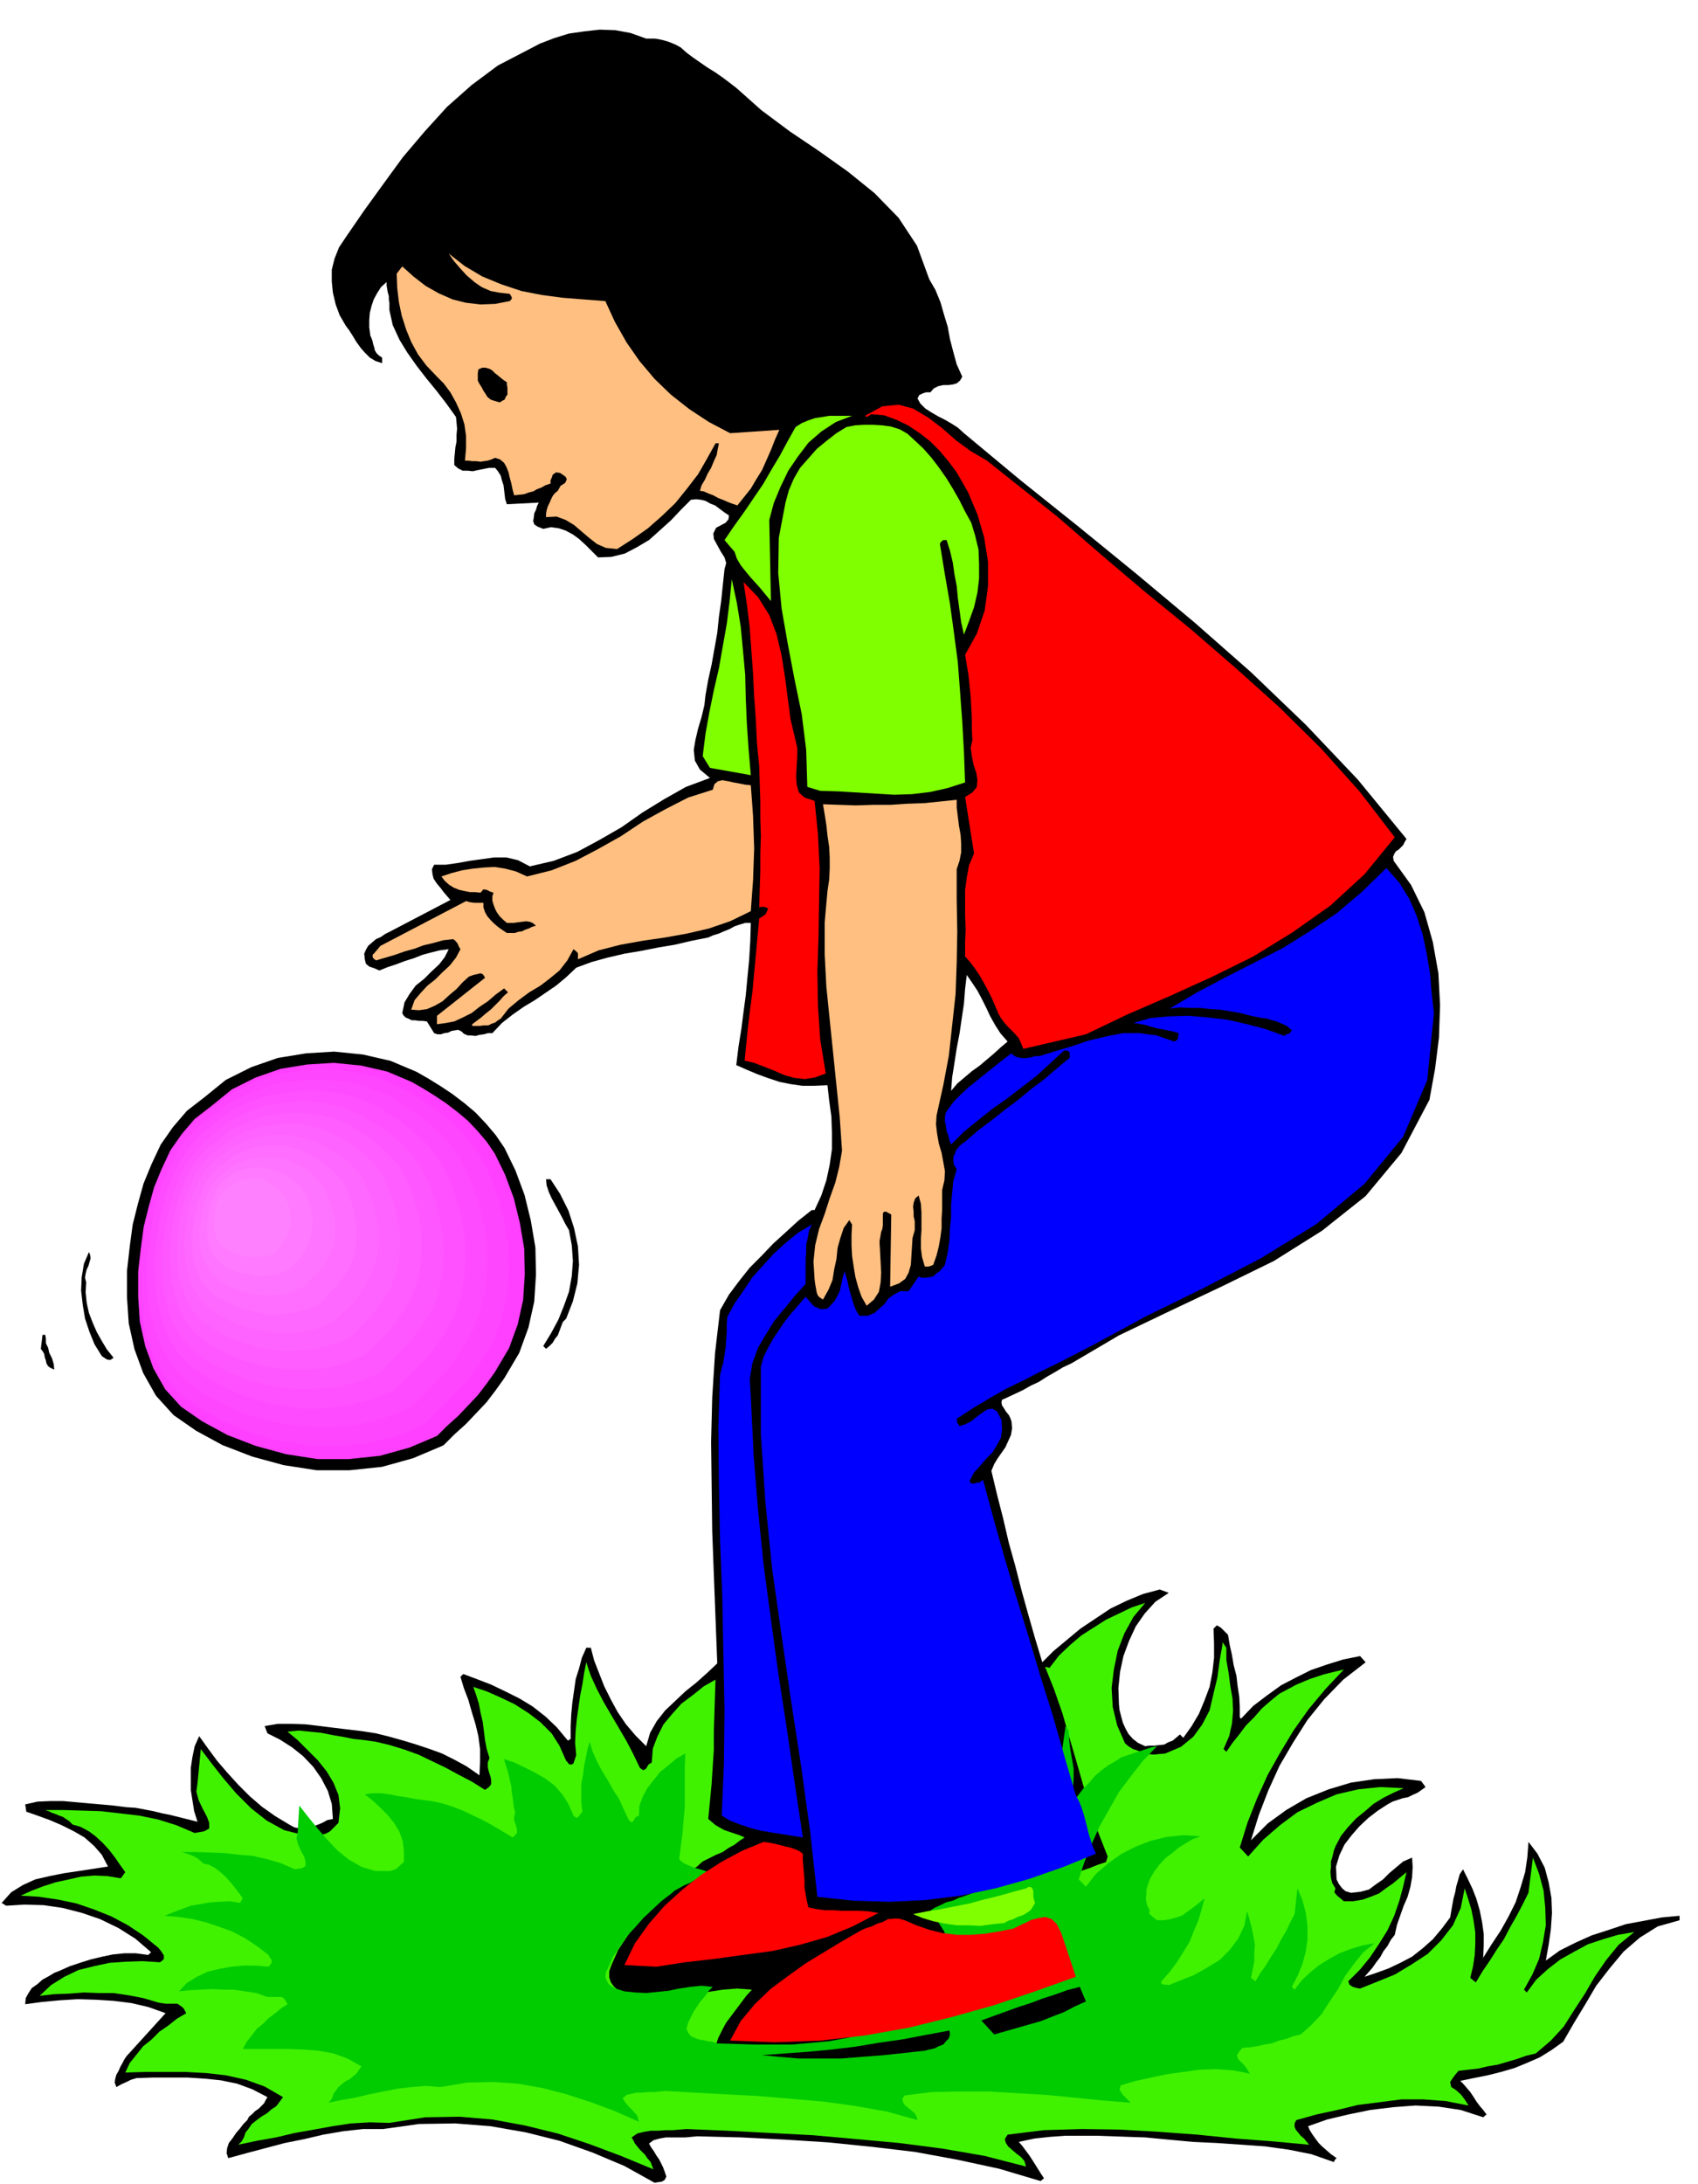 <svg xmlns="http://www.w3.org/2000/svg" width="490.455" height="630.495" fill-rule="evenodd" stroke-linecap="round" preserveAspectRatio="none" viewBox="0 0 3035 3902"><style>.brush1{fill:#000}.pen1{stroke:none}.brush2{fill:#ffbf80}.brush3{fill:red}.brush4{fill:#80ff00}.pen3{stroke:none}.brush17{fill:#00f}</style><path d="m2763 3503 5-28 4-28 2-29-1-27-5-28-7-26-13-25-16-21-2 27-4 27-8 27-9 27-13 26-14 25-16 24-15 24 1-22v-21l-3-21-4-20-6-21-7-18-9-19-8-16-6 9-3 11-3 10-2 11-3 11-2 11-2 11-2 12-15 20-16 19-18 16-19 15-21 11-21 10-22 8-21 7 7-8 7-8 7-10 7-9 6-11 7-9 6-11 7-9 4-18 6-17 6-17 7-16 5-18 3-17 1-18-1-17-16 7-12 10-13 11-11 11-13 9-12 9-15 4-17 2-10-3-6-5-6-8-4-8-1-23 6-20 9-19 13-17 14-16 16-15 17-13 17-11 9-5 9-3 9-3 10-2 8-4 9-4 7-5 7-5-8-11-42-5-42 2-41 6-40 12-40 16-36 21-33 24-30 30 14-45 17-44 20-44 24-41 26-41 30-37 34-35 40-31-10-11-30 6-29 9-29 10-26 13-27 14-25 18-25 19-22 23-2-3v-19l-1-18-3-19-2-18-5-19-3-18-4-18-3-18-7-7-6-6-7-4-6 6 1 26v26l-3 26-5 26-9 24-10 24-13 22-15 21-6-6-7 6-6 5-8 3-7 4-9 1-9 1h-9l-7 1-13-6-9-7-8-9-5-9-5-11-3-11-3-12-1-10-1-29 3-29 6-28 10-27 12-26 16-23 19-21 24-16-16-6-30 8-29 12-29 14-27 18-27 18-24 20-24 20-20 20-13-43-12-42-12-43-11-43-12-43-10-43-11-43-10-42 5-12 6-10 7-10 7-10 5-11 5-11 2-12-1-12-2-6-3-6-5-6-3-5-4-6-1-5 1-5 7-3 15-7 15-7 14-8 15-7 14-9 14-8 15-9 15-7 85-50 92-44 93-44 92-45 86-54 78-62 64-77 50-95 10-55 7-56 2-58-3-57-10-56-15-53-24-49-31-43-1-7 2-5 3-5 5-3 4-4 4-4 3-6 3-5-87-106-93-98-98-94-100-88-104-87-103-84-105-84-101-84-11-10-11-7-12-7-12-6-12-7-11-7-9-9-5-9 3-6 6-3 6-2h8l6-7 8-4 9-2h9l8-1 7-2 6-5 4-7-10-22-6-22-6-23-4-22-7-23-6-21-9-22-11-19-22-60-33-50-43-44-47-38-52-37-52-35-51-38-45-40-13-10-12-9-13-9-13-8-13-9-13-9-12-9-10-9-9-5-7-3-8-3-7-2-9-2-7-1h-15l-28-10-27-5-28-1-27 3-28 4-26 8-26 10-23 12-52 27-47 35-44 39-40 44-39 46-35 48-34 47-33 48-12 18-8 20-5 20v21l2 20 5 21 7 19 11 19 6 8 7 11 6 10 8 11 7 8 9 9 10 6 12 4v-10l-6-4-4-4-3-5-1-5-2-6-1-5-2-6-2-4-2-15v-13l1-13 3-12 4-12 6-11 7-11 10-9v6l1 6 1 6 2 7v6l1 6v13l6 27 12 26 14 23 17 24 17 22 18 22 17 22 18 25 1 10 1 11-1 11v12l-2 10-1 11-1 10v11l7 6 8 4h9l9 1 9-2 10-2 10-2h11l5 6 5 8 2 8 3 9 1 8 1 9 1 8 3 9 57-3-3 6-2 7-3 6-1 8-1 6 2 6 6 4 10 4 14-3 14 2 12 4 13 7 11 8 12 11 11 11 11 11 24-1 24-6 21-11 22-13 19-17 20-18 18-19 18-18 9-1 9 1 8 2 9 5 8 3 8 6 8 6 9 6-1 7-5 6-17 9-5 10 1 10 6 11 6 11 7 11 3 10-3 11-3 28-3 29-4 28-3 29-5 28-5 28-6 27-5 28-2 18-5 21-6 20-5 21-3 18 2 19 9 16 18 15-43 16-39 22-39 24-37 26-40 23-39 21-42 16-43 10-21-11-21-5h-22l-21 3-22 3-22 4-21 3h-21l-4 8 1 9 2 8 6 9 6 7 6 8 6 7 6 7-109 57-8 4-7 5-9 4-7 6-7 6-4 7-3 7 1 10 2 8 6 5 9 3 9 4 15-6 15-5 16-6 16-5 15-6 15-4 16-4 16-2-7 14-10 13-14 13-13 13-15 12-11 15-9 15-4 19 2 4 4 4 5 2 6 3h6l7 1h6l8 1 13 21 6 2h6l6-2 7-1 6-3 6-1 6-1 6 3 4 4 7 3h6l8 1 7-2 8-1 7-2h8l17-18 19-15 20-14 20-12 19-13 19-13 18-15 18-17 27-10 29-8 30-7 30-5 30-6 30-5 30-7 30-6 9-4 10-3 9-4 10-4 9-5 9-3 10-3h10l-1 33-2 33-3 31-3 32-4 30-4 31-5 31-4 33 18 8 19 8 19 7 21 7 20 4 21 3h22l23-1 3 27 4 29 1 29v29l-4 28-6 28-9 27-12 26h-5l-24 19-23 21-22 20-21 22-21 21-19 24-18 24-16 28-9 77-5 79-2 79 1 81 1 79 3 80 3 78 3 78-18 17-19 17-20 16-18 17-18 17-15 19-12 21-7 24-19-19-17-20-15-22-12-22-12-24-9-23-9-23-6-23h-8l-8 18-5 19-6 19-3 21-3 21-2 21-1 21v23l-5 3-20-24-20-19-23-18-23-14-26-13-25-12-26-10-24-9-5 5 6 20 8 21 6 21 7 23 5 21 3 23v23l-1 24-23-16-22-12-22-11-22-8-24-8-23-7-25-7-24-6-26-4-25-3-25-3-24-3-25-3-25-1h-25l-24 4 5 13 22 11 22 14 20 16 18 19 14 20 12 23 7 23 2 27-10 2-9 5-10 4-10 4-10 2h-10l-10-2-9-5-25-15-24-17-22-19-20-20-20-22-18-21-17-23-15-21-8 18-4 19-3 20v39l3 19 3 19 6 19-16-4-16-4-16-4-15-3-16-4-16-3-16-3-16-1-24-3-22-2-23-2-22-2-23-2H90l-23 1-22 5 1 6 1 7 20 7 22 8 21 9 22 11 19 11 17 15 14 16 11 21-26 4-26 4-27 4-25 5-26 6-22 10-21 13-17 19 8 5 33-2 34 1 34 5 35 9 32 11 33 16 30 19 28 24-5 5-22-3h-21l-20 2-19 4-21 5-19 6-18 6-18 8-10 4-10 6-11 6-9 8-10 7-6 9-5 9-1 11 30-4 32-3 32-2 33 1 31 2 32 4 30 7 31 11-70 77-4 6-3 6-4 7-3 7-4 7-2 7-1 7 3 8 9-5 9-4 8-4 10-3 30-1h61l31 2 29 3 29 6 27 10 27 14-3 5-3 6-5 5-5 5-6 4-5 5-6 5-3 6-7 7-6 8-7 8-6 9-7 9-3 9-1 9 3 9 33-9 34-9 34-9 35-7 34-8 35-6 36-4h36l64-9 65-1 63 5 63 11 60 15 59 21 57 24 54 30 6-1 7-1 5-3 3-6-3-9-3-8-4-8-3-6-5-7-4-7-5-7-4-7 8-6 11-3 11-2h35l11-1 10-1 79 2 79 4 78 5 78 8 76 9 76 14 74 16 74 22 6-5-6-9-5-8-5-8-5-8-6-9-6-8-6-8-6-7 28-6 28-3 28-2h55l29 1 28 1 30 1 42 4 43 4 43 2 44 3 42 3 43 6 40 8 40 14 2-4 3-3-10-7-8-7-8-7-6-6-6-8-5-7-5-8-3-7 34-12 38-9 39-8 41-5 40-3 41 2 40 6 40 13 6-5-6-8-6-7-6-8-5-8-6-9-6-7-6-7-6-6 24-5 25-5 24-6 24-7 22-9 23-10 21-13 21-15 19-33 20-33 20-34 24-31 25-30 29-25 32-20 39-11v-8l-32 3-32 6-32 6-30 10-31 10-29 13-28 14-25 18zM1700 1949l2-25 4-25 4-26 5-26 4-27 4-27 2-26 3-25 9 13 10 15 8 15 8 16 7 15 9 16 9 14 13 15-12 10-12 11-13 11-13 11-14 10-13 11-13 11-11 13z" class="pen1 brush1"/><path d="m1432 266 57 30 50 39 42 46 37 52 29 55 23 59 18 60 14 60-14 8-14 7-16 4-15 4-16 3-15 5-15 6-12 10-13 1-12 3-12 2-12 3-13 1-13 1-13-1h-13l-1-7-2-3-4-1-3 3-9 4-9 2-23 12-23 12-25 8-25 5h-27l-25-3-26-8-23-13-23-21-22-21-22-21-21-21-21-24-18-24-17-27-12-30-14-28-13-28-15-28-15-27-17-28-18-27-20-27-20-25-9-5-9-4-10-2-9 3 2 6 5 5 5 4 6 5 5 3 6 4 5 4 5 6 13 17 13 19 13 18 13 21 12 20 12 21 11 21 12 21-10 4-9 3h-11l-10 1-12-2-12-1-12-1-10 1-33-7-32-10-31-13-29-15-29-19-26-21-25-24-23-26h-6l-4 5 10 17 11 19 11 18 13 19 12 17 15 17 15 14 19 14-21-3-20-4-20-7-19-9-19-12-16-14-14-17-11-19-4-7-2-7-2-8-1-6-3-7-3-5-5-4h-6l-4 8 1 9 3 9 5 10-10 1-8 5-7 6-6 10-6 9-4 10-4 9-4 9-4 11-2 14-1 13 1 15v14l2 14 3 14 3 14-11-13-8-13-7-14-5-14-5-16-2-16-1-17 1-16 4-15 6-14 7-14 9-12 9-13 10-12 10-11 12-10 30-55 36-51 41-49 47-44 49-39 54-32 55-26 59-15h56l53 12 49 21 48 28 45 32 45 35 44 35 46 34z" class="pen1 brush1"/><path d="m1399 673 20 3 22 4 22 2 23 1 22-1 23-3 20-5 21-7-4 5-6 5-9 3-8 3-11 1-9 2-9 2-8 3h-44l-41-5-38-11-35-17-33-22-30-25-28-28-24-29-14-21-13-20-12-21-10-21-9-22-6-22-3-24v-23l12 45 19 45 23 43 28 41 31 36 36 34 39 27 43 22zM652 533l1-13 4-13 3-13 5-12 5-12 7-12 7-11 9-10 10 12 2 12-6 11-9 11-13 11-11 12-10 12-4 15z" class="pen1 brush1"/><path d="m1082 538 17 37 21 37 23 33 27 32 29 28 33 26 35 23 38 20 88-6-8 18-7 18-8 18-8 18-10 16-10 17-12 15-12 15-9-3-8-3-9-4-8-3-9-5-8-3-9-4-7-1 3-10 6-10 5-11 6-10 5-12 5-11 2-11 2-10h-6l-15 27-16 28-20 26-21 26-24 23-25 22-27 19-28 18-20-2-16-7-14-11-13-11-14-12-15-9-16-6-19 1v-6l1-6 2-7 3-6 3-7 3-6 4-5 5-4 5-9 8-5 2-4 1-3-2-4-4-3-6-4-7-1-6 4-2 6-2 4v6l-9 3-7 4-8 3-7 4-8 2-8 3-9 1-9 1-3-11-2-10-3-11-2-9-4-10-4-7-7-6-9-3-7 3-6 2-7 1-6 1-8-1h-7l-7-1h-6l2-22v-22l-3-21-6-19-9-20-10-18-12-16-12-12-19-20-15-20-12-22-9-22-8-25-5-24-3-25-1-26 10-13 20 18 22 17 23 13 25 11 24 6 26 3 26-1 26-5 3-3 1-3-2-4-2-3-18-2-16-3-16-7-13-9-14-12-11-12-12-14-9-13 28 22 32 19 34 14 36 12 36 7 37 5 38 3 39 3z" class="pen1 brush2"/><path d="m1580 613-13 2h-12l-12-3-12-3-12-7-11-6-10-7-9-7 10 5 12 5 12 4 12 5 11 3 12 3 11 3 11 3zm-674 70v4l1 6v12l-3 4-2 5-4 2-5 3-10-3-6-2-6-5-3-5-4-6-3-6-4-6-3-6v-13l1-7 7-3h6l7 2 5 3 5 5 4 3 6 5 5 4 6 4z" class="pen1 brush1"/><path d="m1891 924 76 66 79 67 81 66 81 70 78 70 75 74 69 77 63 82-54 66-61 56-68 48-70 43-75 37-75 34-76 33-73 35-112 26-4-10-4-9-7-8-6-6-7-7-6-7-6-8-4-7-6-14-6-14-7-14-7-13-8-14-8-12-9-12-9-10v-25l1-24-1-24v-46l3-22 4-22 9-21-16-101 13-8 8-10 1-13-2-12-5-15-3-15-2-15 3-13-1-20v-19l-1-20-1-19-2-20-2-19-3-18-3-18 21-38 14-41 6-44v-43l-7-44-12-41-17-40-20-35-15-20-15-18-18-18-18-14-21-14-21-10-22-8-23-2-4 3-4 2-3-2 31-17 29-3 26 7 27 16 25 19 25 22 26 19 29 17 127 101z" class="pen1 brush3"/><path d="m1523 743-29 11-26 17-23 20-19 25-17 25-14 29-12 29-8 30 3 145-10-12-9-11-9-10-9-10-9-11-8-10-7-12-4-12-18-21 17-25 18-25 17-25 17-25 15-26 15-25 14-26 14-25 11-7 12-5 12-4 13-2 12-2h41z" class="pen1 brush4"/><path d="m1736 934 7 23 6 25 1 26v26l-3 25-6 26-9 25-9 24-5-22-3-22-3-22-2-21-4-21-3-21-5-21-6-19h-6l-4 3-2 4 1 6 8 49 9 52 7 51 7 53 4 53 4 54 3 54 2 54-31 10-31 7-33 4-32 1-33-2-33-2-33-2-33-1-23-7-2-66-8-64-13-63-12-63-11-63-6-63 1-63 12-63 6-22 9-21 11-19 15-17 15-17 17-14 18-14 18-11 15-3 16-1h16l17 1 15 2 16 5 14 8 13 12 15 14 15 17 13 17 14 20 11 18 12 21 10 20 11 20zm-394 451-73-13-13-21 5-40 7-39 8-39 9-39 7-40 7-39 5-40 4-40 9 42 7 43 4 42 4 44 1 43 2 45 3 44 4 47z" class="pen1 brush4"/><path d="m1422 1323 3 13v16l-1 17-1 18 1 15 4 14 10 9 18 6 6 59 3 61-1 61-1 62-2 61 1 62 4 60 10 61-19 7-18 3-19-2-18-5-18-8-18-7-18-7-17-4 3-31 3-30 4-32 4-31 3-33 3-32 3-33 3-32 5-3 6-4 3-6 2-5-8-3-8 1 1-34 1-31v-32l1-30-1-31v-31l-1-31-1-32-4-41-2-41-3-42-2-41-3-42-3-41-5-41-6-40 26 27 20 32 13 34 9 38 6 38 5 38 5 38 9 38z" class="pen1 brush3"/><path d="m1342 1403 2 27 2 28 1 29 1 29-1 28-1 29-2 27-2 28-37 18-38 13-39 9-39 7-41 6-39 7-39 10-37 16v-11l-4-4-4-3-11 20-14 18-17 14-17 13-20 12-19 14-18 15-14 18-5 3-5 4-6 2-6 3h-8l-7 1h-14v-3l8-6 8-6 8-7 9-7 8-8 8-8 7-8 8-7-7-7-15 11-14 12-15 10-14 11-16 8-15 7-16 3-15 2v-15l86-68-3-5-2-2-4-1-3 1-9 2-8 3-11 10-11 12-13 11-12 11-14 8-14 6-14 2-14-1 6-17 11-13 12-13 14-11 13-13 13-12 11-14 8-15-3-5-2-5-4-5-4-3-18 2-18 5-17 4-16 6-18 5-17 6-17 5-17 5-5-4-1-3v-3l3-3 6-7 5-6 153-80 7 2 8 1h16v8l3 9 4 7 6 7 6 6 7 6 7 5 9 6h14l6-2 7-1 6-3 6-2 6-3 7-2-6-5-5-2-7-1-7 1-8 1-7 1h-12l-7-6-6-6-5-7-3-6-3-8-2-7v-7l2-7-6-2-6-3-6-1-5 6-10-1h-9l-10-2-9-2-10-4-8-5-8-7-6-8 18-6 19-5 19-3 20-2 19-1 19 3 19 5 20 9 44-11 43-17 40-21 41-23 39-26 40-22 41-21 44-14 3-10 6-5 8-2 11 2 9 2 11 2 10 2 10 1zm368 26v14l2 16 2 16 3 17 1 15v16l-3 15-5 15v55l1 56-1 56-2 56-6 55-6 55-10 53-12 54-1 16 2 17 3 17 5 17 3 16 3 17-1 16-4 17v35l-1 16v17l-2 16-3 17-4 16-6 17-8 3h-7l-5-17-2-16v-17l1-15v-32l-1-15-4-15-6 5-3 8-1 7 1 9v8l2 9v16l-4 14-1 16-1 16-1 16-4 14-6 11-11 8-16 6 2-129-9-5h-4l-2 3v21l-1 7-2 5-3 17 1 18 1 19 1 19-1 17-3 17-9 14-13 11-9-16-6-17-5-18-3-18-3-20-1-19v-19l1-18-5-8-10 14-6 18-5 18-2 20-4 18-3 19-7 17-10 18-6-4-3-3-2-5-1-5-2-11-1-8-2-32 3-29 7-29 10-27 9-28 10-28 7-28 5-29-4-59-6-58-6-59-6-58-6-59-3-58v-57l5-56 3-20 1-20v-20l-1-19-3-20-2-19-3-19-3-18 29 1 30 1 31-1h31l30-2 30-1 29-3 29-3z" class="pen1 brush2"/><path d="m893 2056 19 39 16 43 11 45 8 47 1 47-3 47-10 45-16 44-13 22-13 22-15 21-16 21-18 19-18 19-20 18-19 19-52 22-54 15-57 6h-57l-58-9-55-15-52-20-46-25-39-27-30-33-22-39-15-41-10-45-3-45v-47l5-44 5-37 9-36 10-36 14-34 16-34 21-30 24-28 31-24 37-30 44-22 46-16 49-8 49-3 50 5 48 11 45 19 21 12 21 13 21 14 21 16 19 16 18 19 17 20 15 22z" style="stroke:#000;stroke-width:20;stroke-linejoin:round;fill:#ff40ff"/><path d="m857 2063 18 36 15 40 11 42 7 44 1 43-3 44-9 42-15 41-12 20-11 20-15 19-14 19-17 17-17 18-18 17-17 18-48 21-51 14-53 5h-52l-54-8-50-14-48-19-44-23-37-26-27-30-21-35-13-38-10-42-3-42v-43l5-42 5-35 8-33 9-33 13-31 15-31 19-27 22-26 28-22 35-27 41-21 43-15 46-7 45-3 46 5 44 10 42 17 19 11 19 13 19 12 20 15 17 15 17 17 15 18 15 20z" class="pen3" style="fill:#ff46ff"/><path d="m823 2071 16 33 14 37 10 38 7 40 1 40-3 40-8 38-14 37-11 19-11 20-13 18-13 18-16 16-15 17-16 16-16 16-45 18-47 13-49 5-49-1-49-7-47-12-44-18-39-21-34-24-25-29-19-32-13-35-9-38-3-38v-40l5-39 4-32 7-31 9-30 12-29 13-28 18-26 21-24 27-20 32-25 37-19 39-13 42-7 42-3 42 4 41 9 39 15 18 11 18 12 17 12 18 14 16 13 16 16 14 17 13 19z" class="pen3" style="fill:#ff4bff"/><path d="m789 2079 15 30 12 34 9 35 6 36 1 36-3 37-7 35-12 34-10 17-11 18-12 16-12 17-15 15-14 15-15 14-15 15-41 17-43 11-44 5h-44l-44-7-42-11-40-16-36-20-31-22-24-25-18-30-11-32-8-36-3-35v-36l4-35 4-29 7-28 7-28 11-26 13-27 16-23 19-22 24-19 29-23 34-17 36-12 39-6 38-3 38 4 38 8 36 15 16 9 16 11 16 11 17 13 14 12 15 15 13 15 12 18z" class="pen3" style="fill:#ff51ff"/><path d="m753 2087 13 27 12 31 8 32 6 33 1 32-2 33-7 32-10 31-10 15-9 16-12 14-11 15-13 13-13 14-13 13-13 14-37 16-39 10-40 4h-40l-41-6-39-10-37-15-33-17-27-20-21-23-17-27-10-29-7-33-2-32v-32l4-32 4-26 6-25 7-25 10-24 11-24 14-20 17-20 21-17 27-22 31-16 33-12 35-5 34-3 35 4 34 8 33 14 14 9 15 9 14 9 15 12 13 11 13 13 12 15 11 16z" class="pen3" style="fill:#ff57ff"/><path d="m719 2092 12 25 10 28 8 29 5 30v29l-2 30-7 29-10 28-8 13-8 14-10 13-10 14-12 12-11 12-12 11-12 12-33 14-35 9-36 3h-36l-36-6-35-8-33-13-29-15-25-18-18-20-14-24-9-26-6-29-3-29v-30l3-28 3-23 6-23 6-23 9-21 10-22 13-19 16-18 20-14 23-19 27-14 29-10 31-5 31-2 32 3 30 6 30 12 12 8 14 9 12 9 14 10 11 10 12 12 11 11 10 14z" class="pen3" style="fill:#ff5dff"/><path d="m683 2100 11 22 9 25 6 25 5 27 1 26-2 27-6 25-9 25-7 11-8 12-9 11-8 12-10 10-10 11-10 10-10 11-30 12-31 8-32 3-31 1-33-5-30-8-29-11-26-13-22-16-17-19-12-21-8-23-6-26-2-26v-26l3-25 3-20 5-20 5-20 8-18 8-19 12-16 13-16 18-13 21-18 25-12 26-9 27-4 27-3 28 3 26 6 25 11 12 6 13 8 12 8 12 9 10 9 10 10 9 11 8 12z" class="pen3" style="fill:#ff63ff"/><path d="m649 2107 9 20 8 21 6 22 4 24v22l-1 23-6 21-7 21-7 10-6 11-8 11-7 11-9 9-9 9-10 9-9 10-25 11-26 7-28 2h-27l-28-5-26-6-25-10-22-12-20-14-15-16-11-19-7-20-5-22-2-22v-23l3-22 2-18 4-17 4-18 7-15 8-16 10-15 12-14 15-11 18-15 21-10 23-8 24-4 24-1 24 2 22 6 23 9 10 6 10 6 10 6 11 8 9 7 9 9 8 9 8 11z" class="pen3" style="fill:#ff68ff"/><path d="m615 2115 7 17 7 18 4 19 4 20v19l-1 19-4 18-6 18-6 9-6 9-7 8-6 9-8 7-7 9-8 7-7 9-22 9-22 6-24 3h-23l-24-4-23-6-22-9-19-9-16-12-12-13-9-16-6-17-4-19-1-18-1-19 3-18 2-16 4-16 4-15 6-14 6-15 9-12 10-12 13-9 15-12 18-9 18-7 21-3 20-2 20 2 19 5 19 8 8 5 9 6 9 6 9 7 8 6 8 7 7 8 7 9z" class="pen3" style="fill:#ff6eff"/><path d="m579 2123 6 13 6 15 4 15 4 16v16l-1 16-4 15-5 16-5 7-4 7-6 7-5 7-7 6-6 7-7 6-6 7-18 7-18 6-19 2h-19l-20-3-18-5-18-7-16-8-13-11-10-11-8-13-5-14-4-15v-15l-1-15 3-14 1-13 3-13 3-12 6-12 5-12 7-10 8-9 11-8 12-10 15-7 15-6 17-2 16-2 17 2 16 3 16 7 7 3 7 4 7 4 8 6 5 6 6 6 6 6 6 9z" class="pen3" style="fill:#ff74ff"/><path d="m545 2131 5 10 4 12 3 12 2 12-1 12-1 13-3 12-4 13-6 10-8 11-10 10-9 10-14 6-14 4-16 1-15 1-15-3-15-3-14-6-11-5-11-9-8-8-7-11-3-11-3-12-1-12v-12l2-11 1-10 2-10 3-9 4-9 3-9 6-9 6-8 8-6 10-9 12-5 12-4 13-2 13-1 13 2 13 3 13 6 5 3 6 3 5 3 6 5 5 3 5 5 4 6 5 6z" class="pen3" style="fill:#ff7aff"/><path d="m509 2139 3 7 4 8 2 9 2 9-1 9v9l-3 9-2 9-6 7-5 9-6 7-6 9-11 3-10 2h-11l-11 1-12-2-10-3-10-4-8-3-9-7-6-6-5-8-2-7-3-9v-17l1-8v-8l2-6 2-8 3-6 3-7 4-5 5-6 7-3 7-7 8-4 9-4 10-1 9-1 10 1 8 2 9 4 8 5 8 6 7 6 6 9z" class="pen3" style="fill:#ff80ff"/><path d="m984 2107 17 26 15 30 10 31 7 33 2 33-3 33-8 32-12 31-6 6-3 8-3 8-3 8-5 6-4 7-6 6-6 5-5-5 14-23 13-24 10-25 9-25 5-28 2-27-2-28-5-27-7-12-6-12-6-11-6-11-6-11-5-11-4-12-1-11h8z" class="pen3 brush1"/><path d="m1451 2188-5 11-2 12-3 13v14l-1 12v44l-19 21-18 22-19 23-15 24-14 24-10 27-5 29 2 32 5 103 8 100 10 98 13 97 13 95 15 97 14 97 15 100-19-3-19-3-19-3-18-3-19-5-18-6-18-7-15-9 4-93 1-97-2-101-2-101-4-102-2-101-1-98 3-94 3-12 3-11 2-13 2-13 1-14 1-14v-14l1-13 13-24 16-23 16-24 19-21 19-21 21-19 22-18 25-15z" class="pen3 brush17"/><path d="m154 2291-1 18 2 19 4 18 7 18 7 16 9 16 9 15 12 15-6 4-6-1-6-4-3-2-13-21-9-22-8-24-4-24-3-26 1-24 4-24 9-21 2 5 1 6-2 7-2 7-3 6-2 8-1 7 2 8zm-68 117 2 9 5 10 3 10 1 10-7-3-4-3-3-5-1-5-2-6-1-6-3-5-3-4 3-25h5l1 7v8l4 8z" class="pen3 brush1"/><path d="m2011 3115 6 5 8 5 9 3 9 4 9 2 10 1 10-1 11-1 28-12 22-18 16-22 13-25 7-30 7-29 4-30 5-28v-5l7 10v22l4 23 3 23 4 23 1 22-2 23-5 22-10 23 5 5 11-16 12-15 12-16 15-15 13-15 16-14 16-13 19-10 11-6 12-5 12-5 12-4 12-4 12-3 12-3 13-3-33 35-30 36-27 38-24 40-22 39-19 42-17 43-14 45 15 16 27-30 30-26 31-23 35-17 35-15 39-9 39-4 42 2-18 8-18 9-18 11-15 13-16 13-14 15-13 16-10 19-3 8-2 9-3 10v10l-1 9 1 10 2 9 6 10-2 7 5 6 5 4 7 6h17l17-3 14-5 15-6 12-9 13-9 12-10 12-10-6 26-7 26-9 26-12 26-15 24-16 24-18 22-21 21 2 6 6 4 7 2 6 1 30-12 32-13 30-18 29-19 24-24 21-27 14-31 7-35 6 18 6 20 4 20 3 21v20l-1 20-3 20-5 21 10 8 12-20 13-19 12-19 13-19 11-21 12-21 11-21 10-20 8-63 11 29 8 30 3 30 1 32-5 30-7 30-12 28-15 27 5 5 17-23 21-19 22-17 25-14 24-13 27-9 27-8 29-5-28 23-22 27-20 29-18 31-19 29-19 30-23 25-27 23-17 4-17 6-17 5-17 5-18 3-17 4-18 2-17 2-6 7-5 7-4 6 2 9 8 5 9 8 7 9 7 11-41-8-40-3h-39l-39 5-39 5-37 9-37 8-36 10-3 6v6l2 5 5 6 4 5 6 5 4 5 5 6-65-6-66-5-69-7-68-5-70-4-68-1-68 2-65 8-5 8 2 7 4 6 8 7 7 6 8 6 6 7 3 10-74-19-75-13-77-10-77-7-78-7-77-4-76-4-73-3-12 1-12 1h-13l-13 1h-14l-12 2-12 3-10 7 3 5 3 6 4 5 5 6 4 4 5 5 4 6 6 7 5 13-58-24-56-21-57-19-57-14-59-11-59-5-62 1-64 10-35-1-34 2-33 5-33 6-34 6-34 8-34 6-33 7 6-6 4-7 3-9 5-6 6-9 9-7 8-6 10-6 8-7 9-6 6-8 6-8-33-19-33-12-36-8-35-4-37-2h-72l-36 1 8-17 12-15 12-15 15-12 14-14 16-11 15-12 17-10-5-9-5-4-6-4h-21l-7-1-6-1-27-8-26-5-27-4h-26l-27-1-26 2-27 1-26 3 20-19 24-15 25-12 28-7 28-6 29-2 30-1 31 2 4-3 3-3v-6l-5-8-5-6-27-22-27-18-30-16-30-12-32-11-33-7-34-5-33-2 20-9 21-8 22-7 23-5 22-5 24-2 23 1 24 4 8-11-10-14-9-13-10-13-11-12-13-12-12-9-15-8-14-4-6-6-6-4-6-4-6-2-7-3-6-2-6-3-6-2h32l34 1 33 1 35 4 34 4 34 7 32 10 33 14 17-3 9-5v-10l-4-11-8-15-7-15-4-15 2-14 6-62 18 24 22 28 23 27 27 27 28 22 31 17 32 8h36l7-2 7-4 7-7 8-8 3-26-3-24-9-22-12-20-16-20-18-18-18-18-18-15 20-2 20 2 20 2 20 4 18 3 20 4 19 2 21 3 25 6 26 8 25 9 25 12 23 11 24 13 23 12 24 15 7-5 4-5v-7l-1-6-3-9-2-8v-9l3-8-5-16-3-16-2-16-2-16-4-17-3-16-5-16-5-14 24 8 25 11 25 12 25 16 21 16 20 20 14 22 12 27 2 2 3 4 4 1 4-2 5-15-2-22 1-21 2-21 3-21 3-21 4-20 3-20 4-20 8 24 11 24 12 23 14 24 13 22 14 24 12 23 12 25 6 4 5-3 4-7 6-4 2-25 8-21 11-22 15-18 17-19 20-15 20-16 21-12-1 30-1 32-1 31v32l-2 31-2 31-3 31-3 31 6 5 7 6 7 4 9 5 9 3 9 3 9 3 9 4-9 6-9 7-11 6-10 7-12 5-12 6-12 6-10 9-24 17-23 20-21 20-20 22-20 22-17 24-16 24-12 27-4 11v11l3 9 6 8 6 5 9 5 10 3 11 3 26 3 27 1 27-3 27-3 25-5 26-4 26-2 26 2-10 11-9 12-9 12-9 12-9 12-7 13-7 14-5 15 6 10 8 7 8 4 11 4 9 1 11 2 11 2 12 4 43 1 45 1h91l44-3 45-5 44-7 43-10v-18l2-6 1-6 3-6 2-5 5-4h10l10 5 7 8 7 10 6 7 9 5h10l13-6 21-9 22-7 22-7 22-7 21-8 21-8 20-9 20-10-15-27-10-27-10-29-9-27-11-29-13-26-16-25-20-22 13-7 15-6 14-6 15-6 15-6 15-5 15-6 15-5 3-10-17-43-14-42-13-43-12-42-13-44-12-42-15-43-16-40 8 2 17-22 20-19 20-17 22-14 22-14 23-11 23-11 24-8-21 25-16 29-12 31-7 34-4 33 2 34 8 33 14 32z" class="pen3" style="fill:#40f200"/><path d="m1772 3218 6 4 6 4 6 3 7 3 6 1 8 1h16l21-9 18-13 12-18 10-19 6-22 4-21 3-23 3-20v-5l6 8 1 16 2 17 3 17 3 18v16l-1 17-4 16-7 17 3 5 8-12 9-11 9-12 11-11 10-12 12-10 12-9 14-8 9-6 9-3 9-3 9-3 9-3 9-3 9-3 10-2-25 26-22 28-21 28-17 30-17 30-14 31-13 32-11 33 13 13 18-23 22-19 24-17 26-13 26-10 29-7 29-3 31 2-14 5-12 7-13 8-12 10-12 9-11 12-9 12-8 14-2 6-2 6-2 7v8l-1 7 1 7 2 7 4 7-1 6 4 4 5 4 5 4h12l12-2 11-3 11-4 9-7 10-7 10-8 10-8-5 19-6 20-8 19-8 20-11 18-12 19-13 17-14 16-1 3 4 3h5l5 1 22-9 23-9 23-13 23-14 18-18 15-20 11-23 5-26 4 13 4 15 3 15 3 16-1 15v15l-3 15-3 15 8 6 9-15 10-14 9-15 10-15 8-16 9-15 7-15 8-15 5-46 9 21 6 23 3 23v24l-3 22-6 22-8 20-11 21 5 5 13-17 15-14 16-13 18-11 18-10 21-8 20-6 22-4-21 17-16 20-16 22-13 24-15 22-14 22-18 19-19 17-13 3-13 5-13 3-13 5-13 2-13 3-13 2-13 1-5 5-3 5-2 3 2 7 5 5 6 6 5 7 5 8-31-6-30-2-29 1-29 4-29 4-28 6-28 6-27 8-2 8 6 9 7 7 7 7-50-4-50-5-51-5-51-3-52-3h-51l-51 1-48 6-4 6 1 6 3 5 6 5 5 4 6 5 4 6 2 7-54-15-56-10-58-8-58-5-59-5-57-3-56-3-53-3-10 1-10 1h-11l-10 1h-10l-9 2-9 2-7 6 5 8 6 7 7 7 8 9 3 11-43-19-43-16-43-14-42-11-45-8-44-3-47 1-48 8-26-2-25 2-26 3-25 5-25 5-25 6-24 4-24 5 4-4 3-5 2-7 4-5 5-7 6-5 6-5 8-4 6-5 6-5 5-7 4-6-25-14-25-9-27-5-26-2-28-1h-81l7-13 9-11 9-12 11-9 10-10 12-9 11-9 11-7-4-7-3-4-4-2h-25l-20-7-20-3-20-3h-19l-20-1-20 1-20 1-19 2 14-15 18-11 19-9 21-5 21-4 22-2h22l23 2 5-6 1-5-4-6-2-4-21-16-21-14-23-12-22-8-24-8-24-6-26-4-25-2 15-6 16-6 16-6 18-3 17-3 17-1 18-1 18 3 5-8-7-10-7-9-8-10-8-9-10-9-9-7-11-6-10-2-10-9-9-5-11-4-9-3h24l26 1 26 1 26 3 25 2 26 6 24 7 25 11 13-2 6-4v-8l-2-8-6-11-5-11-3-11 2-10 3-49 14 18 17 21 18 21 20 21 20 16 23 13 24 7h27l6-2 6-3 6-6 6-5v-20l-2-17-6-17-9-15-12-15-13-13-14-13-14-11 14-2h15l15 2 15 3 14 2 15 3 15 2 16 2 19 4 19 6 18 7 19 9 17 8 18 10 17 10 18 11 5-4 3-4v-6l-1-5-2-6-2-6v-7l2-6-3-12-1-11-2-12-1-12-3-13-3-13-4-12-3-11 18 6 19 9 18 9 19 11 16 12 14 16 11 17 9 21 1 1 3 2 1 1 3-1 8-10-2-17v-33l3-15 2-16 3-15 3-15 4-14 5 17 8 18 9 17 11 18 9 16 11 17 8 18 9 19 4 4 4-2 4-7 6-3 1-18 6-16 8-15 11-14 12-15 15-12 14-12 16-9-1 23v72l-2 23-2 24-3 23-3 24 4 4 6 4 7 3 7 3 6 2 8 2 6 2 8 3-7 5-8 5-9 4-8 5-10 4-9 5-9 5-7 6-17 13-16 15-16 15-15 17-15 16-12 18-12 18-9 20-4 8-1 8 2 6 4 7 5 4 7 4 7 2 9 3 19 2 20 1 20-2 20-2 19-4 20-3 20-2 20 2-8 8-6 9-8 9-6 9-6 9-5 10-5 10-3 11 3 7 5 6 6 3 8 3 7 1 9 2 8 1 9 3 33 1 34 1h68l33-3 33-3 32-6 31-8 2-9 3-8 3-8 5-6 7-1 7 4 5 5 6 8 5 5 7 3h7l11-4 15-7 16-6 16-5 17-5 16-6 16-6 15-7 16-7-12-20-9-20-8-21-7-21-9-21-9-20-12-19-14-16 9-6 11-5 10-5 12-3 11-5 12-4 11-4 12-4 2-8-13-32-11-32-10-32-9-32-10-33-9-32-11-31-12-30 8 3 12-18 14-14 15-13 17-11 16-10 17-9 18-7 18-6-15 19-12 22-9 23-6 25-3 24 1 25 5 24 10 24z" class="pen3" style="fill:#0c0"/><path d="m1850 3400-4 7-4 6-7 5-7 4-9 3-8 4-9 3-7 4-21 2-21 3-22-1h-21l-21-3-20-4-20-6-17-7 25-5 25-4 25-5 26-5 25-7 25-6 25-7 26-7 5-3 4 1 2 2 2 5v10l1 5 2 6z" class="pen3 brush4"/><path d="m2563 1810-12 120-43 101-69 84-86 72-99 61-104 54-102 50-94 51-31 16-31 16-31 15-31 16-31 15-30 17-30 18-29 19 1 7 4 6 10-3 10-5 10-8 11-8 9-6 9-1 8 5 8 15 1 17-2 15-7 13-8 13-11 11-11 13-11 12-8 15 2 4 6 1 5-2h5l6-5 19 70 20 71 21 70 22 71 21 70 22 70 20 70 21 72 6 11 5 13 4 13 4 15 3 13 4 13 4 13 6 13-59 24-60 21-61 17-62 13-64 8-63 3-65-2-64-7-13-117-16-116-18-117-17-117-17-120-12-119-8-120v-121l5-18 8-16 9-16 10-15 10-15 12-15 13-15 13-15 6 7 9 10 5 2 6 3h6l7-1 7-7 6-7 5-9 4-8 2-9 2-9 2-9 3-9 2 9 3 10 2 10 3 11 3 10 3 10 4 10 6 10h15l12-5 9-8 9-8 7-10 10-7 11-6h15l18-26 6 2h7l7-1 7-2 5-5 6-4 5-6 4-5 5-22 3-21 1-22 2-21v-22l2-21 2-21 6-21-5-8-1-7v-7l3-6 2-6 5-6 5-5 6-4 23-20 24-18 24-19 24-18 23-19 24-18 22-19 23-19v-8l-1-3-4-2h-5l-25 23-24 22-26 20-26 20-27 19-25 20-26 21-23 23-3-8-2-8-3-8-1-8-2-9v-7l1-8 4-6 11-15 13-13 14-13 15-12 15-12 15-12 15-12 16-12 4 4 6 3 6 1 7 1 6-1 7-1 6-2h8l29-9 30-9 30-10 30-7 30-6h30l30 4 32 11 4-2 3-4v-5l1-4-10-3-10-2-10-2-10-2-11-3-10-3-11-2-9-1 30-9 34-3 34-1 36 3 34 4 35 8 34 9 33 12 3-3 5-1 3-3 2-3-9-8-9-4-9-4-8-2-9-3-9-1-10-2-10-2-19-5-18-3-18-3-17-1-18-2h-18l-19-1-18 2 49-29 51-27 51-26 51-26 48-30 48-32 45-38 44-43 23 26 18 29 13 30 11 34 7 33 6 36 3 35 4 36z" class="pen3 brush17"/><path d="M1435 3312v12l1 12 1 12 1 12v12l2 12 2 12 3 12 14 3 15 2h15l15 1h31l17 1 18 3-46 24-46 19-49 14-49 11-52 7-51 7-52 6-52 8-57-3 19-39 25-35 28-32 32-29 33-26 36-23 37-20 39-16 8 1 10 2 9 2 11 3 9 2 9 3 7 3 7 5zm376 134 10-5 11-5 12-6 13-3 11-2 12 4 9 9 8 16 26 78-73 26-74 25-75 21-77 19-79 14-79 9-81 3-80-3 19-35 25-30 28-27 31-23 32-23 33-20 33-20 33-19 9-4 10-3 10-5 10-3 9-5 10-1h10l10 3 21 9 23 8 24 6 26 3h24l26-2 24-4 26-5z" class="pen3 brush3"/><path d="m1432 3493-10 7-10 8-10 8-10 9-12 5-11 5-13 1-14-2-28 3-27 5-29 3-29 3-30 1-29-1-30-3-29-5v-8l39-2 41-2 40-4 41-4 40-7 40-6 40-7 40-7zm509 83-20 9-19 10-21 8-20 8-21 6-21 6-21 6-21 6-23-25 22-8 22-8 22-8 22-7 21-8 22-7 22-8 23-6 11 26zm-288 88-36 4-37 4-39 3-38 3h-75l-35-3-31-3 40-3 42-3 42-4 42-5 42-7 42-6 42-8 43-8 1 7-2 7-5 5-5 6-8 3-8 4-9 2-8 2z" class="pen3 brush1"/></svg>

